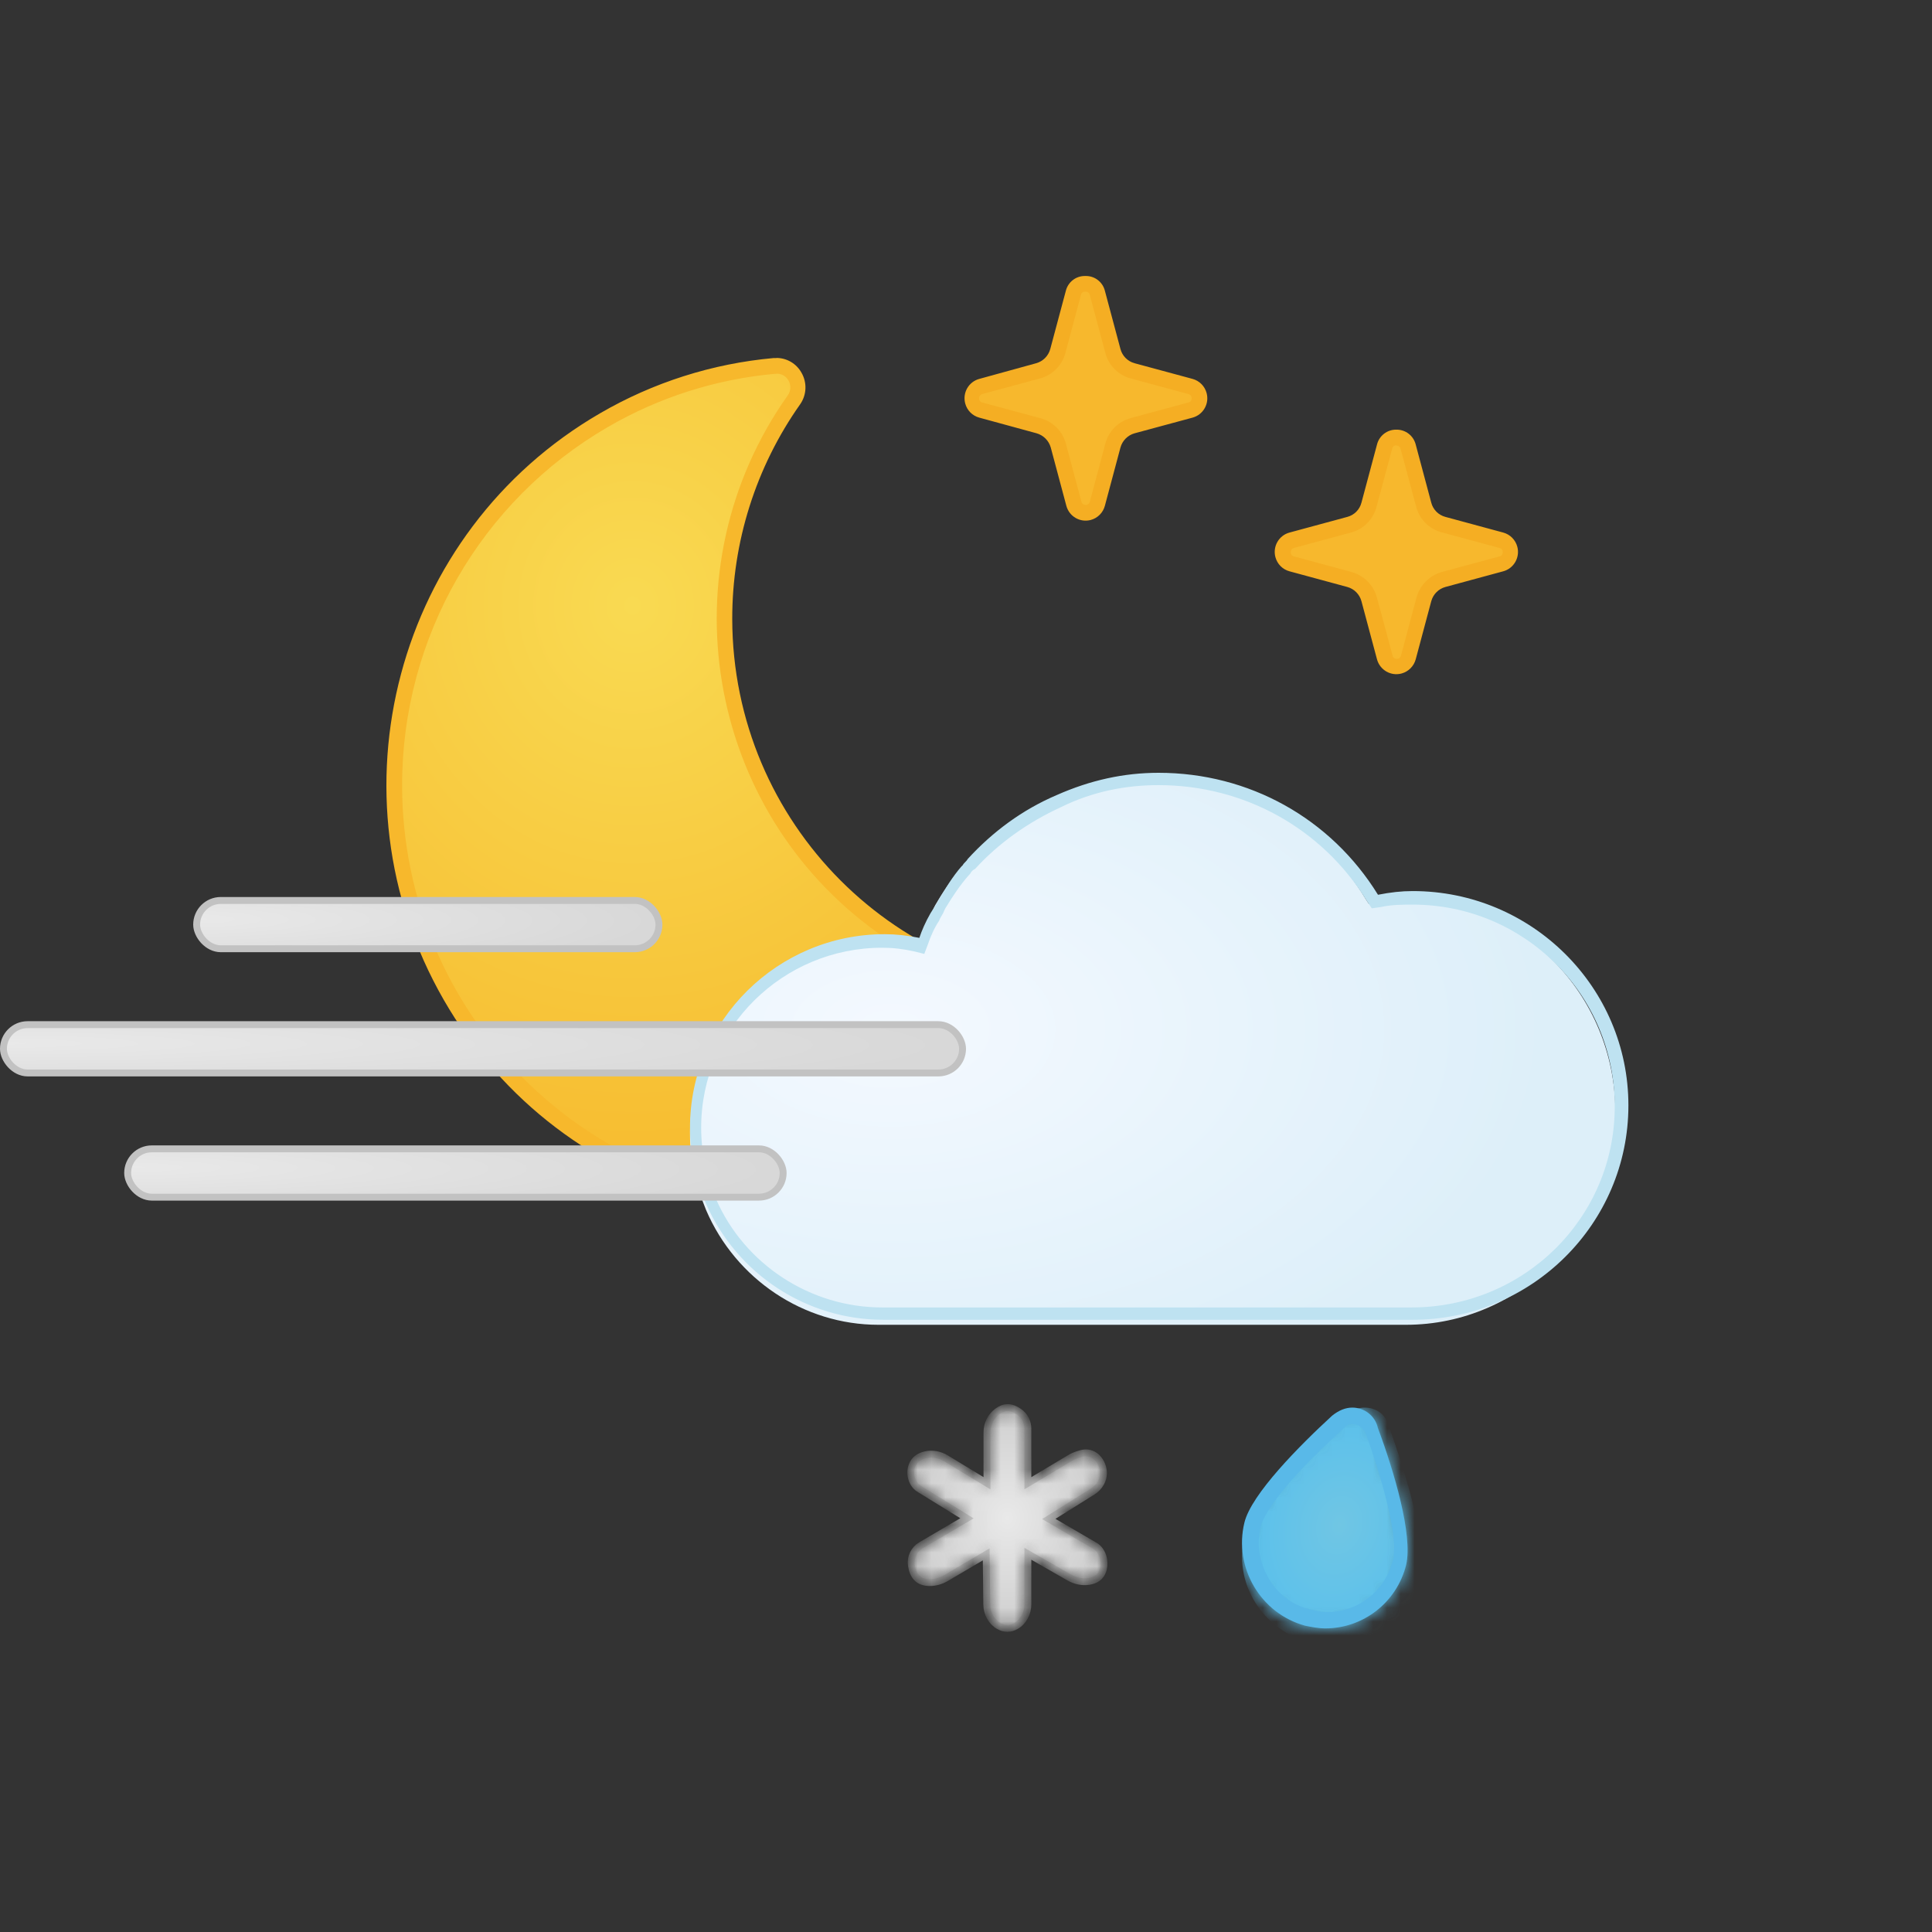 <svg xmlns="http://www.w3.org/2000/svg" xmlns:xlink="http://www.w3.org/1999/xlink" width="140" height="140" viewBox="0 0 140 140" style="fill: none"><rect x="0" y="0" width="140" height="140" fill="#333333" stroke="none"/><path d="M101.224 48.305C100.814 48.319 100.448 48.047 100.342 47.649L99.214 43.438C99.019 42.762 98.493 42.233 97.821 42.038L93.625 40.904C93.229 40.796 92.959 40.429 92.973 40.016C92.959 39.605 93.229 39.237 93.625 39.13L97.821 37.996C98.495 37.804 99.022 37.274 99.214 36.595L100.342 32.376C100.46 31.901 100.939 31.613 101.411 31.732C101.726 31.811 101.973 32.059 102.053 32.376L103.18 36.595C103.368 37.29 103.908 37.833 104.599 38.022L108.795 39.157C109.191 39.264 109.462 39.632 109.448 40.044C109.462 40.456 109.191 40.822 108.795 40.93L104.626 42.038C103.934 42.231 103.395 42.776 103.207 43.473L102.079 47.684C101.961 48.059 101.614 48.31 101.224 48.305Z" style="fill-rule: evenodd; clip-rule: evenodd; fill: #F7B82D" /><path d="M56.256 26.525H56.105C51.755 26.913 47.543 28.257 43.765 30.461C34.362 35.917 28.571 46.009 28.58 56.926C28.593 73.786 42.196 87.443 58.962 87.431L59.024 87.394C68.843 87.38 78.045 82.575 83.705 74.506C84.056 74.008 84.086 73.352 83.786 72.822C83.487 72.329 82.948 72.034 82.374 72.051H82.295C81.467 72.131 80.664 72.175 79.783 72.175C74.124 72.188 68.601 70.428 63.984 67.136C51.721 58.398 48.827 41.319 57.517 28.989C57.866 28.491 57.897 27.834 57.596 27.305C57.321 26.823 56.811 26.525 56.259 26.525C56.258 26.525 56.257 26.525 56.256 26.525Z" style="fill-rule: evenodd; clip-rule: evenodd; fill: url(#paint0_radial_854_15288)" /><path d="M56.256 25.946H56.054C51.62 26.346 47.327 27.713 43.475 29.953C28.679 38.539 23.608 57.561 32.147 72.438C40.686 87.315 59.602 92.416 74.397 83.829C78.256 81.578 81.581 78.508 84.138 74.831C84.621 74.156 84.666 73.258 84.252 72.535C83.848 71.865 83.119 71.463 82.34 71.481H82.216C81.396 71.56 80.576 71.605 79.756 71.605C65.04 71.632 53.088 59.655 53.061 44.857C53.053 39.285 54.77 33.85 57.975 29.306C58.456 28.627 58.497 27.73 58.08 27.01C57.712 26.346 57.013 25.935 56.256 25.938V25.946ZM56.256 27.079C56.62 27.062 56.963 27.254 57.138 27.576C57.333 27.913 57.312 28.333 57.085 28.649C48.191 41.216 51.112 58.655 63.61 67.599C68.332 70.979 73.988 72.788 79.784 72.774C80.665 72.774 81.475 72.774 82.313 72.658H82.366C82.722 72.654 83.055 72.835 83.248 73.137C83.443 73.474 83.422 73.894 83.194 74.21C77.638 82.131 68.603 86.847 58.963 86.859C42.508 86.876 29.155 73.476 29.138 56.929C29.127 46.209 34.813 36.3 44.048 30.944C47.758 28.787 51.891 27.472 56.159 27.088H56.256V27.079Z" style="fill-rule: evenodd; clip-rule: evenodd; fill: #F7B82C" /><path d="M101.185 31.135C100.527 31.122 99.947 31.566 99.784 32.208L98.655 36.427C98.525 36.931 98.134 37.324 97.633 37.456L93.446 38.59C92.674 38.796 92.215 39.592 92.42 40.368C92.553 40.873 92.944 41.266 93.446 41.4L97.633 42.535C98.13 42.672 98.518 43.063 98.655 43.563L99.784 47.782C99.998 48.561 100.8 49.017 101.574 48.801C102.066 48.663 102.45 48.277 102.587 47.782L103.715 43.563C103.852 43.063 104.24 42.672 104.738 42.535L108.925 41.4C109.696 41.194 110.156 40.397 109.951 39.621C109.818 39.118 109.426 38.724 108.925 38.59L104.738 37.456C104.237 37.324 103.846 36.931 103.715 36.427L102.587 32.208C102.423 31.566 101.843 31.122 101.185 31.135ZM101.185 32.288C101.333 32.28 101.464 32.382 101.494 32.527L102.622 36.72C102.859 37.627 103.562 38.334 104.464 38.573L108.66 39.707C108.804 39.738 108.902 39.871 108.889 40.017C108.905 40.163 108.805 40.296 108.66 40.319L104.464 41.454C103.584 41.708 102.897 42.401 102.648 43.289L101.52 47.507C101.486 47.65 101.356 47.746 101.212 47.738C101.068 47.749 100.939 47.65 100.912 47.507L99.775 43.289C99.527 42.401 98.839 41.708 97.959 41.454L93.763 40.319C93.621 40.292 93.522 40.163 93.534 40.017C93.525 39.872 93.622 39.741 93.763 39.707L97.959 38.573C98.839 38.318 99.521 37.613 99.749 36.72L100.885 32.51C100.908 32.363 101.039 32.259 101.185 32.27" style="fill-rule: evenodd; clip-rule: evenodd; fill: #F5AE23" /><path d="M78.662 37.153C78.253 37.167 77.888 36.895 77.781 36.497L76.688 32.286C76.5 31.587 75.955 31.039 75.26 30.85L71.073 29.716C70.676 29.609 70.406 29.241 70.42 28.829C70.406 28.418 70.676 28.05 71.073 27.942L75.26 26.808C75.954 26.622 76.499 26.079 76.688 25.381L77.816 21.162C77.944 20.689 78.428 20.41 78.898 20.539C79.2 20.622 79.435 20.858 79.517 21.162L80.664 25.443C80.851 26.139 81.392 26.681 82.083 26.871L86.278 28.005C86.674 28.112 86.944 28.479 86.931 28.892C86.944 29.304 86.674 29.671 86.278 29.778L82.083 30.912C81.406 31.094 80.869 31.613 80.664 32.286L79.517 36.497C79.413 36.886 79.062 37.154 78.662 37.153Z" style="fill-rule: evenodd; clip-rule: evenodd; fill: #F7B82D" /><path d="M78.628 20C77.972 19.989 77.394 20.433 77.235 21.073L76.106 25.292C75.97 25.792 75.581 26.183 75.084 26.321L70.968 27.455C70.195 27.661 69.737 28.458 69.942 29.233C70.075 29.738 70.466 30.131 70.968 30.265L75.119 31.399C75.614 31.542 76.001 31.931 76.142 32.428L77.27 36.647C77.476 37.423 78.267 37.885 79.039 37.679C79.54 37.545 79.932 37.151 80.065 36.647L81.193 32.428C81.331 31.929 81.719 31.539 82.215 31.399L86.411 30.265C87.183 30.059 87.643 29.263 87.437 28.487C87.304 27.983 86.913 27.589 86.411 27.455L82.215 26.321C81.716 26.186 81.326 25.794 81.193 25.292L80.065 21.073C79.904 20.43 79.322 19.985 78.663 20H78.628ZM78.663 21.136C78.811 21.124 78.945 21.227 78.972 21.375L80.1 25.585C80.339 26.48 81.034 27.179 81.924 27.42L86.111 28.554C86.256 28.585 86.357 28.716 86.35 28.865C86.361 29.012 86.257 29.144 86.111 29.166L81.924 30.3C81.035 30.543 80.341 31.241 80.1 32.135L78.972 36.355C78.941 36.499 78.809 36.598 78.663 36.585C78.52 36.593 78.393 36.495 78.364 36.355L77.235 32.135C76.989 31.233 76.278 30.532 75.374 30.3L71.18 29.166C71.038 29.139 70.939 29.009 70.95 28.865C70.942 28.719 71.038 28.588 71.18 28.554L75.374 27.42C76.266 27.179 76.96 26.48 77.2 25.585L78.328 21.375C78.35 21.228 78.481 21.124 78.628 21.136H78.663Z" style="fill-rule: evenodd; clip-rule: evenodd; fill: #F5AE23" /><path d="M76.3 57.916C73.876 59.012 71.721 60.564 69.926 62.574C69.837 62.756 69.657 62.846 69.568 63.03L69.478 63.121C68.85 63.852 68.311 64.674 67.773 65.588L67.683 65.77C67.594 66.044 67.414 66.226 67.325 66.501C67.056 67.14 66.786 67.779 66.517 68.327L66.337 68.692L65.979 68.601C65.171 68.418 64.363 68.327 63.555 68.327C56.104 68.327 50 74.537 50 82.209C50 84.035 50.449 85.953 51.167 87.688C53.322 92.712 58.259 95.999 63.645 95.999H101.884C110.231 95.999 117.052 89.059 117.052 80.565C117.052 72.072 110.231 65.131 101.884 65.131C101.077 65.131 100.266 65.222 99.459 65.405L99.191 65.495L99.01 65.222C95.689 59.651 89.854 56.363 83.48 56.363C81.058 56.363 78.634 56.911 76.3 57.916Z" style="fill-rule: evenodd; clip-rule: evenodd; fill: url(#paint1_radial_854_15288)" /><path d="M83.953 56C81.439 56 79.012 56.535 76.588 57.607C74.072 58.678 71.916 60.285 70.121 62.249C70.03 62.429 69.851 62.517 69.762 62.696L69.671 62.785C69.043 63.499 68.504 64.392 67.966 65.284L67.876 65.463C67.696 65.73 67.607 65.909 67.427 66.178C67.068 66.802 66.797 67.426 66.619 67.962C65.72 67.783 64.912 67.694 64.104 67.694C56.379 67.694 50 73.944 50 81.71C50 83.585 50.36 85.459 51.169 87.245C53.414 92.333 58.445 95.636 64.014 95.636H102.37C110.992 95.636 118 88.673 118 80.103C118 71.534 110.992 64.57 102.37 64.57C101.562 64.57 100.753 64.66 99.854 64.838C96.44 59.303 90.51 56 83.953 56ZM83.954 56.893C90.15 56.893 95.811 60.017 99.045 65.284L99.404 65.82L100.033 65.732C100.841 65.552 101.65 65.552 102.369 65.552C110.453 65.552 117.01 72.07 117.01 80.193C117.01 88.226 110.453 94.743 102.279 94.743H63.923C58.713 94.743 53.952 91.618 51.885 86.888C51.167 85.191 50.809 83.495 50.809 81.711C50.809 74.479 56.736 68.677 63.923 68.677C64.732 68.677 65.45 68.766 66.259 68.944L66.977 69.124L67.248 68.409C67.427 67.873 67.697 67.249 68.056 66.713C68.144 66.445 68.325 66.266 68.415 65.999L68.503 65.82C69.043 64.927 69.581 64.124 70.211 63.409L70.3 63.32C70.389 63.143 70.48 63.053 70.659 62.964C72.366 61.089 74.521 59.572 76.857 58.501C79.194 57.339 81.618 56.893 83.954 56.893Z" style="fill-rule: evenodd; clip-rule: evenodd; fill: #BEE2F1" /><mask id="mask0_854_15288" maskUnits="userSpaceOnUse" x="90" y="102" width="12" height="16" style="mask-type: alpha"><path d="M96.996 102.423C92.957 106.027 90.619 108.888 90.195 110.477C89.345 113.761 91.364 116.94 94.551 117.788C95.083 117.894 95.507 118 96.039 118C98.801 118 101.139 116.092 101.884 113.444C102.307 111.854 101.565 108.251 99.757 103.166C99.545 102.423 98.908 102 98.164 102C97.845 102 97.419 102.106 96.996 102.423Z" style="fill-rule: evenodd; clip-rule: evenodd; fill: white" />

</mask><g style="mask: url(#mask0_854_15288)"><path d="M97.608 102.457C93.215 106.347 90.674 109.435 90.212 111.151C89.287 114.696 91.483 118.128 94.949 119.043C95.527 119.158 95.989 119.272 96.567 119.272C99.57 119.272 102.112 117.213 102.923 114.354C103.383 112.638 102.576 108.748 100.61 103.258C100.38 102.457 99.687 102 98.877 102C98.531 102 98.068 102.114 97.608 102.457Z" style="fill-rule: evenodd; clip-rule: evenodd; fill: url(#paint2_radial_854_15288)" />

</g><path d="M97.99 102C97.501 102 97.013 102.197 96.525 102.59C94.178 104.748 90.661 108.283 90.172 110.344C89.39 113.583 91.344 116.92 94.569 117.804C95.058 117.902 95.546 118 96.036 118C98.772 118 101.215 116.135 101.898 113.387C102.387 111.227 101.02 106.614 99.846 103.473C99.651 102.59 98.869 102 97.99 102ZM97.99 103.18C98.283 103.18 98.772 103.375 98.968 103.866C100.531 108.284 101.312 111.72 100.922 113.094C100.335 115.351 98.381 116.824 96.133 116.824C95.743 116.824 95.352 116.725 94.96 116.627C93.691 116.333 92.615 115.547 91.931 114.37C91.248 113.191 91.051 111.915 91.344 110.64C91.541 109.952 92.42 107.989 97.403 103.474C97.599 103.18 97.892 103.18 97.99 103.18Z" style="fill-rule: evenodd; clip-rule: evenodd; fill: #59B9E8" /><mask id="path-12-inside-1_854_15288" style="fill: white"><path d="M74.484 107.48V103.519C74.484 103.056 74.265 102.616 73.894 102.341C73.253 101.866 72.747 101.925 72.263 102.287C71.778 102.649 71.519 103.211 71.519 103.808C71.519 105.075 71.519 107.48 71.519 107.48L68.564 105.686C68.111 105.411 67.571 105.296 67.058 105.418C66.573 105.531 66.261 105.785 66.105 106.163C65.862 106.749 66.051 107.513 66.573 107.865L70.072 110.023L66.746 111.972C66.242 112.266 65.958 112.839 66.042 113.42C66.151 114.182 66.526 114.659 67.331 114.68C67.771 114.692 68.205 114.556 68.585 114.332C69.459 113.817 71.463 112.637 71.463 112.637L71.505 116.267C71.512 116.904 71.829 117.515 72.379 117.825C72.792 118.058 73.204 118.058 73.617 117.825C74.169 117.513 74.484 116.895 74.484 116.255V112.593L77.467 114.302C77.901 114.551 78.407 114.671 78.901 114.593C79.395 114.516 79.754 114.29 79.917 113.822C80.129 113.211 79.929 112.39 79.388 112.043L75.999 110.068L79.185 108.079C79.887 107.614 80.096 106.885 79.875 106.241C79.654 105.597 79.082 105.108 78.299 105.34C78.001 105.43 77.749 105.517 77.491 105.681L74.484 107.48Z" />

</mask><path d="M74.484 107.48V103.519C74.484 103.056 74.265 102.616 73.894 102.341C73.253 101.866 72.747 101.925 72.263 102.287C71.778 102.649 71.519 103.211 71.519 103.808C71.519 105.075 71.519 107.48 71.519 107.48L68.564 105.686C68.111 105.411 67.571 105.296 67.058 105.418C66.573 105.531 66.261 105.785 66.105 106.163C65.862 106.749 66.051 107.513 66.573 107.865L70.072 110.023L66.746 111.972C66.242 112.266 65.958 112.839 66.042 113.42C66.151 114.182 66.526 114.659 67.331 114.68C67.771 114.692 68.205 114.556 68.585 114.332C69.459 113.817 71.463 112.637 71.463 112.637L71.505 116.267C71.512 116.904 71.829 117.515 72.379 117.825C72.792 118.058 73.204 118.058 73.617 117.825C74.169 117.513 74.484 116.895 74.484 116.255V112.593L77.467 114.302C77.901 114.551 78.407 114.671 78.901 114.593C79.395 114.516 79.754 114.29 79.917 113.822C80.129 113.211 79.929 112.39 79.388 112.043L75.999 110.068L79.185 108.079C79.887 107.614 80.096 106.885 79.875 106.241C79.654 105.597 79.082 105.108 78.299 105.34C78.001 105.43 77.749 105.517 77.491 105.681L74.484 107.48Z" style="fill: url(#paint3_radial_854_15288); stroke: #C2C2C2; stroke-width: 0.5; stroke-miterlimit: 10; mask: url(#path-12-inside-1_854_15288)" /><defs><radialGradient id="paint0_radial_854_15288" cx="0" cy="0" r="1" gradientUnits="userSpaceOnUse" gradientTransform="translate(45.89 43.837) scale(42.973 47.233)"><stop offset="0" style="stop-color: #F9DA52" /><stop offset="1" style="stop-color: #F6B82B" />


</radialGradient><radialGradient id="paint1_radial_854_15288" cx="0" cy="0" r="1" gradientUnits="userSpaceOnUse" gradientTransform="translate(64.479 74.581) scale(47.859 28.291)"><stop offset="0" style="stop-color: #F4F9FF" /><stop offset="1" style="stop-color: #DDEFF9" />


</radialGradient><radialGradient id="paint2_radial_854_15288" cx="0" cy="0" r="1" gradientUnits="userSpaceOnUse" gradientTransform="translate(97.054 110.525) rotate(13.851) scale(7.769 10.03)"><stop offset="0" style="stop-color: #70C6E4" /><stop offset="1" style="stop-color: #56BFED" />


</radialGradient><radialGradient id="paint3_radial_854_15288" cx="0" cy="0" r="1" gradientUnits="userSpaceOnUse" gradientTransform="translate(73 110) rotate(90) scale(8 7)"><stop offset="0" style="stop-color: #E9E9E9" /><stop offset="1" style="stop-color: #CFCFCF" />


</radialGradient>




</defs><svg xmlns="http://www.w3.org/2000/svg" width="140" height="140" viewBox="0 0 140 140" style="fill: none"><rect x="0.25" y="74.25" width="69.5" height="3.5" rx="1.75" style="fill: url(#paint0_radial_854_17874); stroke: #C2C2C2; stroke-width: 0.5" /><rect x="14.25" y="65.25" width="33.5" height="3.5" rx="1.75" style="fill: url(#paint1_radial_854_17874); stroke: #C2C2C2; stroke-width: 0.5" /><rect x="9.25" y="83.25" width="47.5" height="3.5" rx="1.75" style="fill: url(#paint2_radial_854_17874); stroke: #C2C2C2; stroke-width: 0.5" /><defs><radialGradient id="paint0_radial_854_17874" cx="0" cy="0" r="1" gradientUnits="userSpaceOnUse" gradientTransform="translate(1.20724e-06 75.6) rotate(0.106) scale(68.931 3.939)"><stop offset="0" style="stop-color: #E9E9E9" /><stop offset="1" style="stop-color: #D8D8D8" />
            
            
        </radialGradient><radialGradient id="paint1_radial_854_17874" cx="0" cy="0" r="1" gradientUnits="userSpaceOnUse" gradientTransform="translate(14 66.6) rotate(0.218) scale(33.481 3.939)"><stop offset="0" style="stop-color: #E9E9E9" /><stop offset="1" style="stop-color: #D8D8D8" />
            
            
        </radialGradient><radialGradient id="paint2_radial_854_17874" cx="0" cy="0" r="1" gradientUnits="userSpaceOnUse" gradientTransform="translate(9 84.6) rotate(0.154) scale(47.267 3.939)"><stop offset="0" style="stop-color: #E9E9E9" /><stop offset="1" style="stop-color: #D8D8D8" />
            
            
        </radialGradient>
        
        
        
    </defs></svg></svg>